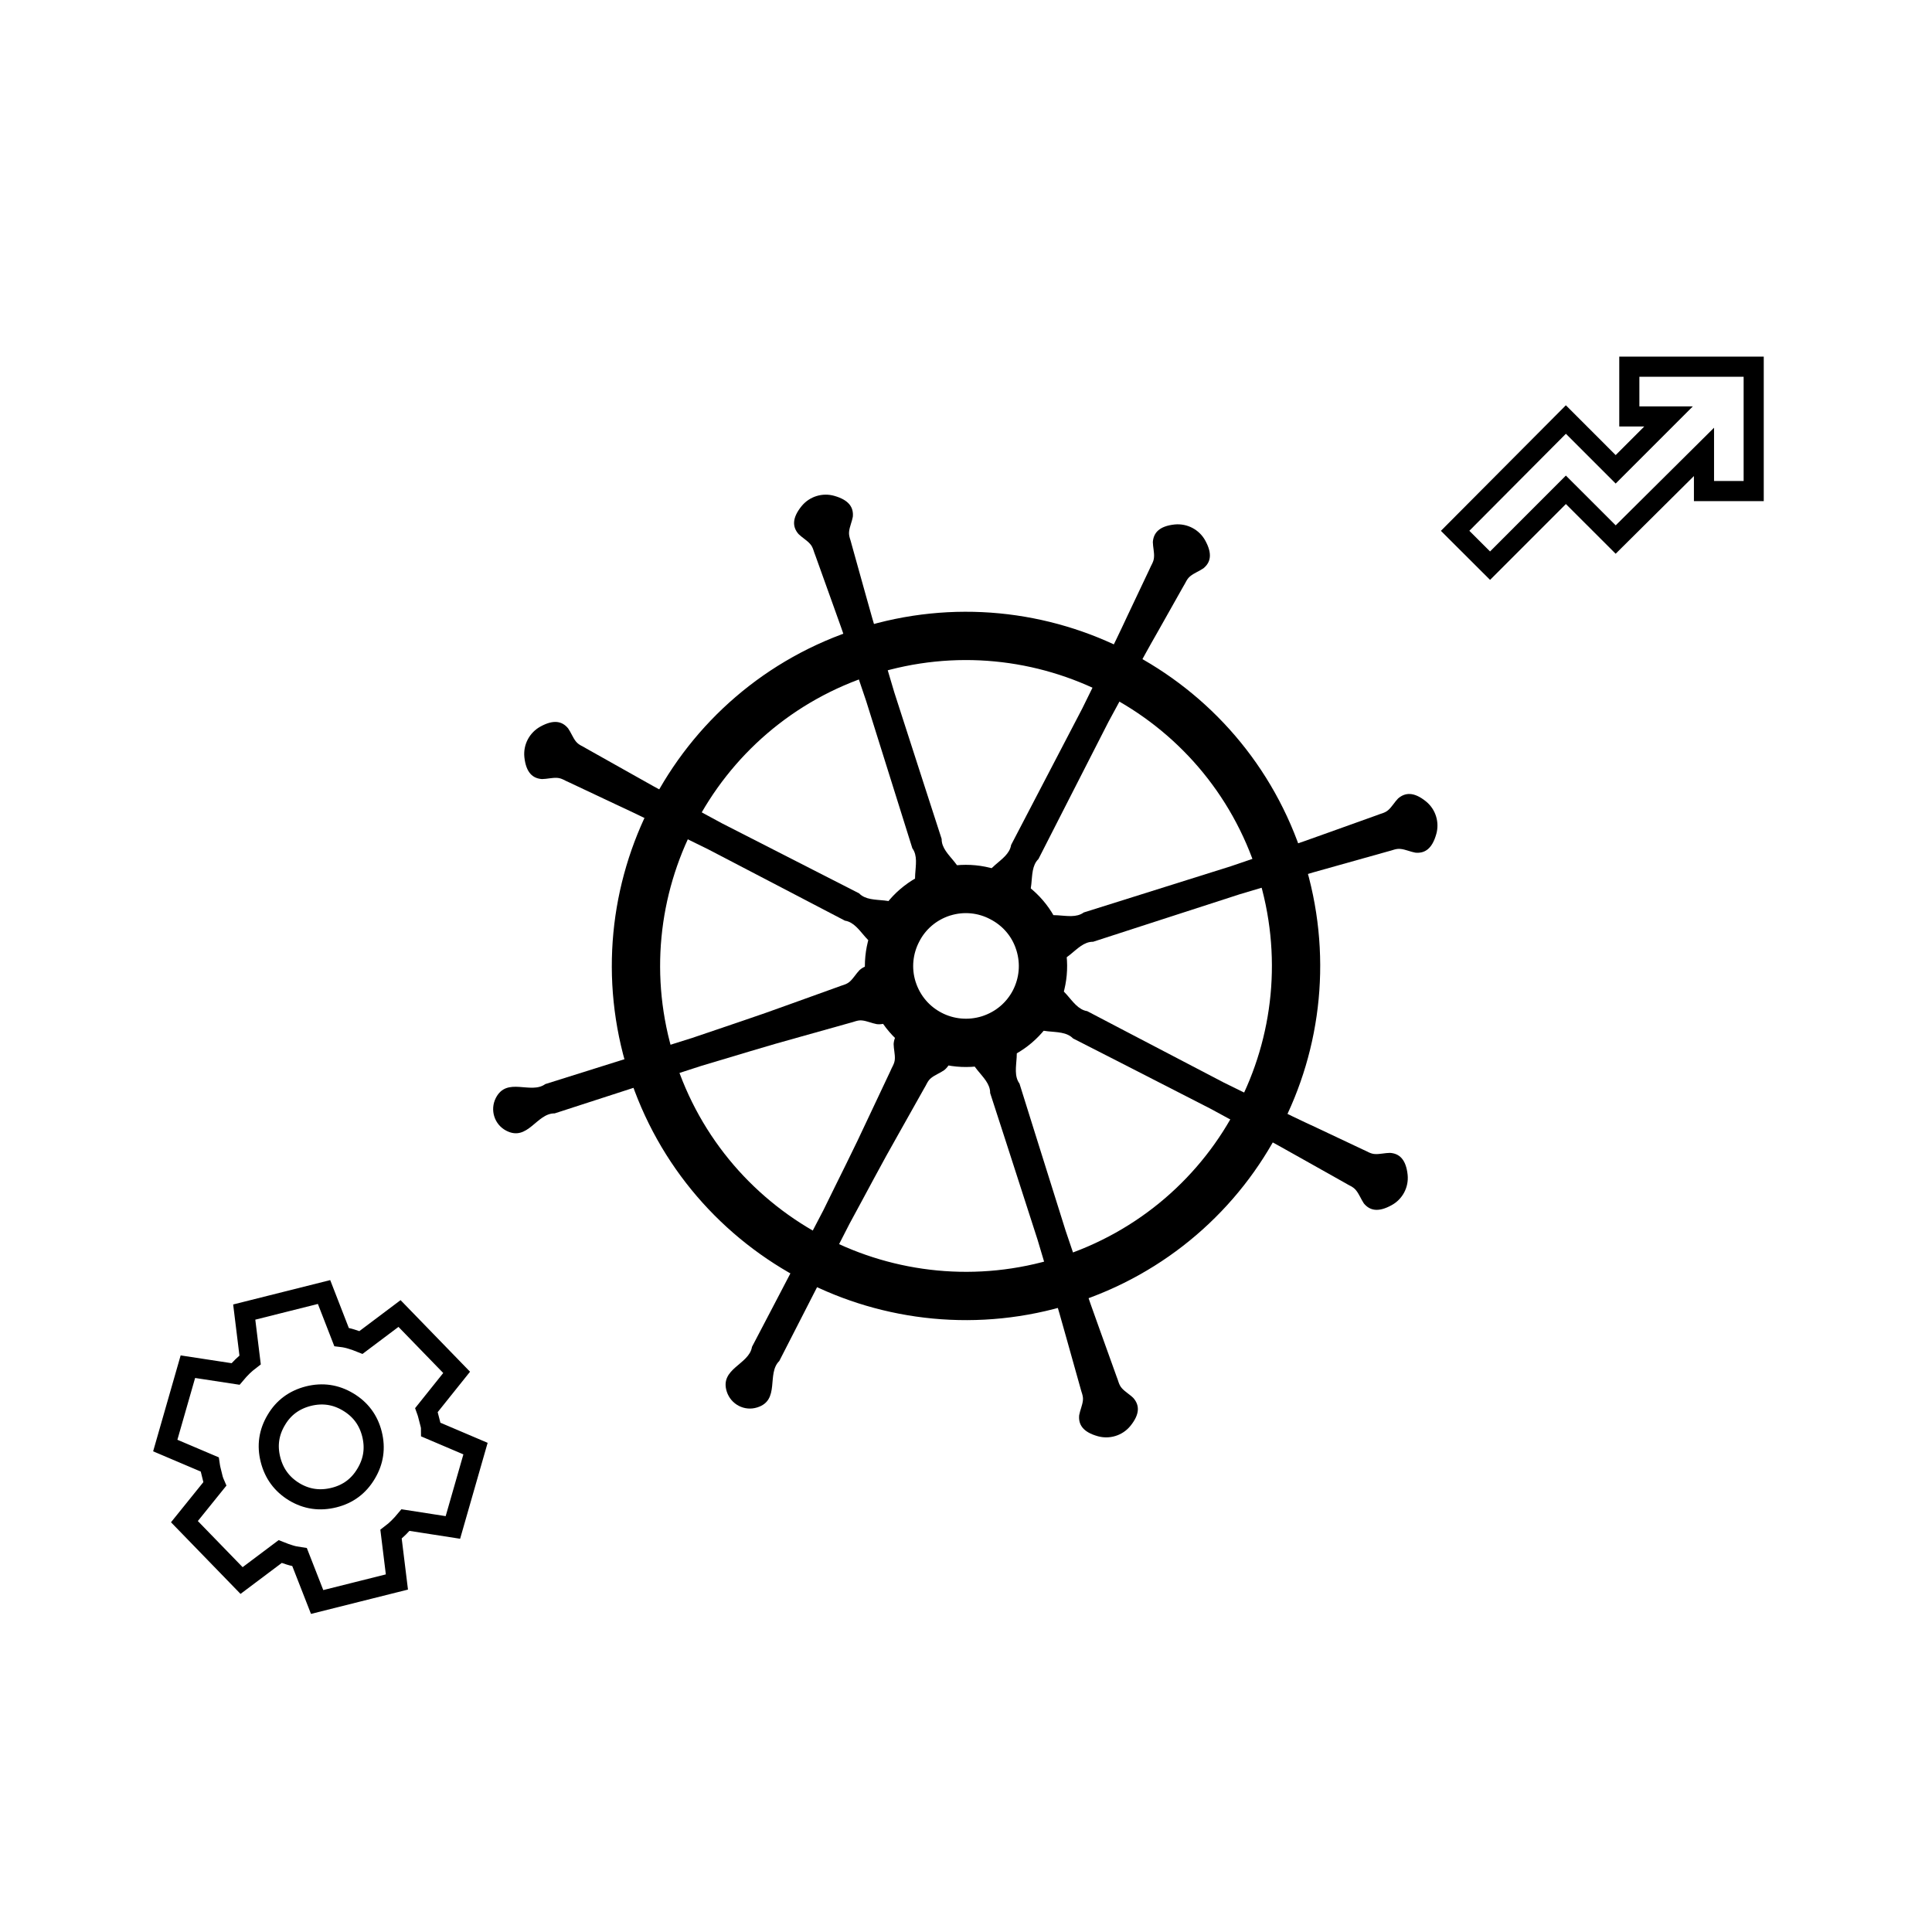 <svg xmlns="http://www.w3.org/2000/svg" xmlns:xlink="http://www.w3.org/1999/xlink" id="Layer_1" x="0px" y="0px" width="48px" height="48px" viewBox="0 0 48 48" xml:space="preserve"><g>	<path fill="none" stroke="#000000" stroke-width="1.2" stroke-linecap="round" stroke-linejoin="round" stroke-miterlimit="10" d="  M27.758,16.719c-1.844-0.958-4.059-1.216-6.205-0.545l-0.041,0.013c-2.156,0.686-3.83,2.182-4.791,4.051  c-0.959,1.846-1.217,4.062-0.545,6.206l0.014,0.048c0.686,2.155,2.184,3.829,4.053,4.792c1.842,0.951,4.059,1.21,6.202,0.54  l0.041-0.013c2.156-0.686,3.837-2.184,4.791-4.052c0.964-1.846,1.218-4.062,0.548-6.205l-0.015-0.042  C31.125,19.354,29.629,17.68,27.758,16.719z M24.58,25.82c-0.006,0.002-0.006,0.002-0.01,0.003c-0.5,0.155-1.021,0.095-1.447-0.126  c-0.438-0.225-0.783-0.614-0.945-1.118c-0.002-0.006-0.002-0.006-0.004-0.011c-0.156-0.5-0.094-1.019,0.131-1.449  c0.223-0.437,0.613-0.781,1.113-0.943c0.006-0.001,0.006-0.001,0.012-0.003c0.5-0.156,1.018-0.095,1.447,0.131  c0.438,0.225,0.787,0.613,0.945,1.118l0.002,0.005c0.156,0.5,0.1,1.011-0.123,1.448C25.475,25.313,25.086,25.657,24.58,25.82z"></path>	<g>		<path d="M35.684,20.722c-0.104,0.372-0.291,0.485-0.521,0.462c-0.118-0.021-0.249-0.081-0.364-0.092   c-0.116-0.015-0.211,0.039-0.315,0.061l-1.23,0.345c-0.822,0.223-1.634,0.479-2.451,0.719l-2.43,0.787l-1.215,0.394   c-0.448-0.006-0.666,0.709-1.203,0.43c-0.294-0.153-0.408-0.516-0.258-0.811c0.273-0.539,0.867-0.083,1.229-0.347l1.219-0.383   l2.437-0.766c0.805-0.278,1.614-0.54,2.415-0.833l1.203-0.431c0.098-0.043,0.205-0.054,0.293-0.133   c0.087-0.076,0.158-0.201,0.242-0.286c0.176-0.152,0.395-0.168,0.694,0.074C35.674,20.111,35.766,20.434,35.684,20.722z"></path>	</g>	<g>		<path d="M22.307,24.984c-0.104,0.371-0.291,0.484-0.522,0.461c-0.118-0.021-0.249-0.08-0.364-0.092   c-0.116-0.014-0.211,0.041-0.315,0.063l-1.23,0.345c-0.822,0.224-1.634,0.479-2.451,0.72l-2.43,0.787l-1.215,0.394   c-0.449-0.007-0.668,0.709-1.204,0.429c-0.294-0.152-0.408-0.516-0.258-0.811c0.275-0.539,0.867-0.082,1.229-0.346l1.219-0.383   l2.437-0.766c0.805-0.277,1.615-0.539,2.414-0.833l1.203-0.433c0.098-0.042,0.206-0.054,0.293-0.132   c0.087-0.076,0.159-0.201,0.243-0.286c0.175-0.153,0.394-0.168,0.694,0.074C22.297,24.373,22.389,24.695,22.307,24.984z"></path>	</g>	<g>		<path d="M20.726,12.319c0.371,0.104,0.485,0.292,0.462,0.522c-0.021,0.118-0.081,0.249-0.092,0.364   c-0.015,0.116,0.039,0.21,0.061,0.315l0.343,1.23c0.224,0.822,0.479,1.634,0.718,2.45l0.784,2.429l0.393,1.214   c-0.006,0.449,0.709,0.667,0.429,1.203c-0.153,0.294-0.516,0.409-0.811,0.258c-0.538-0.275-0.081-0.867-0.346-1.229l-0.382-1.218   l-0.764-2.436c-0.276-0.805-0.537-1.614-0.831-2.414l-0.431-1.202c-0.043-0.098-0.055-0.206-0.133-0.292   c-0.076-0.087-0.201-0.16-0.286-0.244c-0.152-0.174-0.168-0.393,0.074-0.693C20.115,12.329,20.438,12.237,20.726,12.319z"></path>	</g>	<g>		<path d="M27.273,35.682c-0.371-0.104-0.484-0.291-0.461-0.522c0.021-0.118,0.08-0.249,0.092-0.364   c0.015-0.115-0.039-0.211-0.062-0.314l-0.345-1.23c-0.225-0.822-0.479-1.634-0.719-2.451l-0.784-2.43l-0.394-1.215   c0.006-0.449-0.708-0.668-0.429-1.204c0.153-0.294,0.517-0.409,0.812-0.259c0.537,0.275,0.082,0.867,0.346,1.229l0.382,1.22   l0.765,2.437c0.276,0.805,0.539,1.614,0.832,2.415l0.432,1.203c0.043,0.098,0.054,0.205,0.133,0.293   c0.076,0.087,0.201,0.158,0.286,0.244c0.151,0.174,0.168,0.393-0.074,0.692C27.885,35.671,27.563,35.764,27.273,35.682z"></path>	</g>	<g>		<path d="M29.941,13.424c0.188,0.337,0.137,0.55-0.043,0.696c-0.1,0.069-0.233,0.119-0.322,0.192   c-0.094,0.072-0.122,0.177-0.182,0.266l-0.627,1.113c-0.425,0.739-0.817,1.493-1.226,2.24l-1.161,2.274l-0.58,1.137   c-0.32,0.313,0.03,0.973-0.547,1.155c-0.316,0.099-0.652-0.075-0.756-0.391c-0.187-0.575,0.555-0.671,0.624-1.114l0.59-1.132   l1.181-2.265c0.373-0.766,0.762-1.524,1.119-2.296l0.547-1.155c0.039-0.1,0.108-0.184,0.113-0.301   c0.01-0.116-0.027-0.254-0.029-0.375c0.017-0.231,0.159-0.397,0.543-0.438C29.504,13,29.796,13.163,29.941,13.424z"></path>	</g>	<g>		<path d="M23.501,25.893c0.188,0.336,0.138,0.549-0.043,0.695c-0.098,0.069-0.232,0.12-0.322,0.193   c-0.093,0.072-0.121,0.177-0.18,0.267l-0.626,1.114c-0.423,0.74-0.816,1.495-1.224,2.242l-1.163,2.273l-0.582,1.137   c-0.321,0.313,0.029,0.974-0.548,1.153c-0.317,0.101-0.653-0.075-0.756-0.391c-0.186-0.576,0.556-0.671,0.626-1.114l0.592-1.131   l1.182-2.264c0.373-0.766,0.76-1.523,1.117-2.297l0.545-1.155c0.039-0.101,0.107-0.185,0.113-0.302   c0.008-0.115-0.029-0.254-0.03-0.375c0.016-0.23,0.159-0.396,0.543-0.438C23.062,25.467,23.354,25.63,23.501,25.893z"></path>	</g>	<g>		<path d="M13.42,18.055c0.337-0.188,0.55-0.137,0.696,0.043c0.069,0.098,0.119,0.233,0.192,0.323   c0.072,0.092,0.178,0.121,0.267,0.18l1.114,0.626c0.74,0.424,1.495,0.817,2.242,1.225l2.275,1.162l1.138,0.581   c0.313,0.321,0.974-0.03,1.155,0.547c0.1,0.316-0.075,0.654-0.391,0.756c-0.575,0.187-0.672-0.555-1.115-0.624l-1.132-0.591   l-2.265-1.181c-0.767-0.373-1.524-0.761-2.298-1.118l-1.156-0.545c-0.1-0.039-0.184-0.107-0.301-0.113   c-0.116-0.008-0.255,0.029-0.375,0.03c-0.231-0.016-0.396-0.159-0.438-0.543C12.995,18.495,13.158,18.202,13.42,18.055z"></path>	</g>	<g>		<path d="M34.58,29.939c-0.336,0.188-0.549,0.138-0.696-0.041c-0.067-0.1-0.118-0.233-0.192-0.323   c-0.071-0.093-0.176-0.122-0.267-0.181l-1.112-0.625c-0.739-0.422-1.496-0.816-2.242-1.225l-2.272-1.163L26.66,25.8   c-0.313-0.321-0.975,0.03-1.154-0.547c-0.1-0.317,0.076-0.653,0.391-0.756c0.576-0.186,0.672,0.555,1.115,0.625l1.131,0.592   l2.264,1.183c0.765,0.373,1.521,0.761,2.296,1.117l1.155,0.545c0.1,0.039,0.185,0.107,0.301,0.113   c0.115,0.008,0.255-0.029,0.375-0.029c0.23,0.015,0.396,0.158,0.438,0.541C35.005,29.501,34.842,29.794,34.58,29.939z"></path>	</g></g><path fill="none" stroke="#000000" stroke-width="0.5" stroke-miterlimit="10" d="M7.879,39.801l-0.436-1.115 c-0.084-0.012-0.166-0.028-0.246-0.054c-0.08-0.024-0.158-0.053-0.236-0.084l-0.959,0.72l-1.42-1.463l0.754-0.935 c-0.018-0.041-0.032-0.08-0.044-0.12l-0.06-0.243c-0.008-0.039-0.017-0.081-0.023-0.124l-1.103-0.469l0.562-1.959l1.184,0.181 c0.054-0.065,0.113-0.126,0.174-0.188c0.06-0.058,0.125-0.113,0.188-0.161l-0.146-1.189L8.051,32.1l0.434,1.117 c0.084,0.01,0.167,0.028,0.246,0.053c0.08,0.024,0.16,0.053,0.237,0.084l0.958-0.72l1.419,1.462l-0.749,0.936 c0.015,0.041,0.027,0.08,0.037,0.119l0.063,0.244c0.01,0.039,0.014,0.08,0.014,0.125l1.104,0.47l-0.562,1.959l-1.177-0.183 c-0.052,0.063-0.111,0.125-0.172,0.187s-0.124,0.114-0.188,0.163l0.146,1.188L7.879,39.801z M8.298,37.207 c0.35-0.087,0.615-0.285,0.798-0.594c0.185-0.307,0.233-0.635,0.146-0.983c-0.087-0.348-0.285-0.614-0.594-0.799 S8.014,34.6,7.664,34.686c-0.353,0.09-0.621,0.287-0.801,0.595c-0.183,0.306-0.231,0.634-0.143,0.981 c0.088,0.348,0.283,0.614,0.589,0.801C7.617,37.248,7.944,37.295,8.298,37.207"></path><polygon fill="none" stroke="#000000" stroke-width="0.5" stroke-miterlimit="10" points="37.02,14.054 38.904,12.169  40.141,13.405 42.335,11.227 42.335,12.2 43.57,12.2 43.57,9.11 40.48,9.11 40.48,10.346 41.455,10.346 40.141,11.66 38.904,10.423  36.152,13.188 "></polygon></svg>